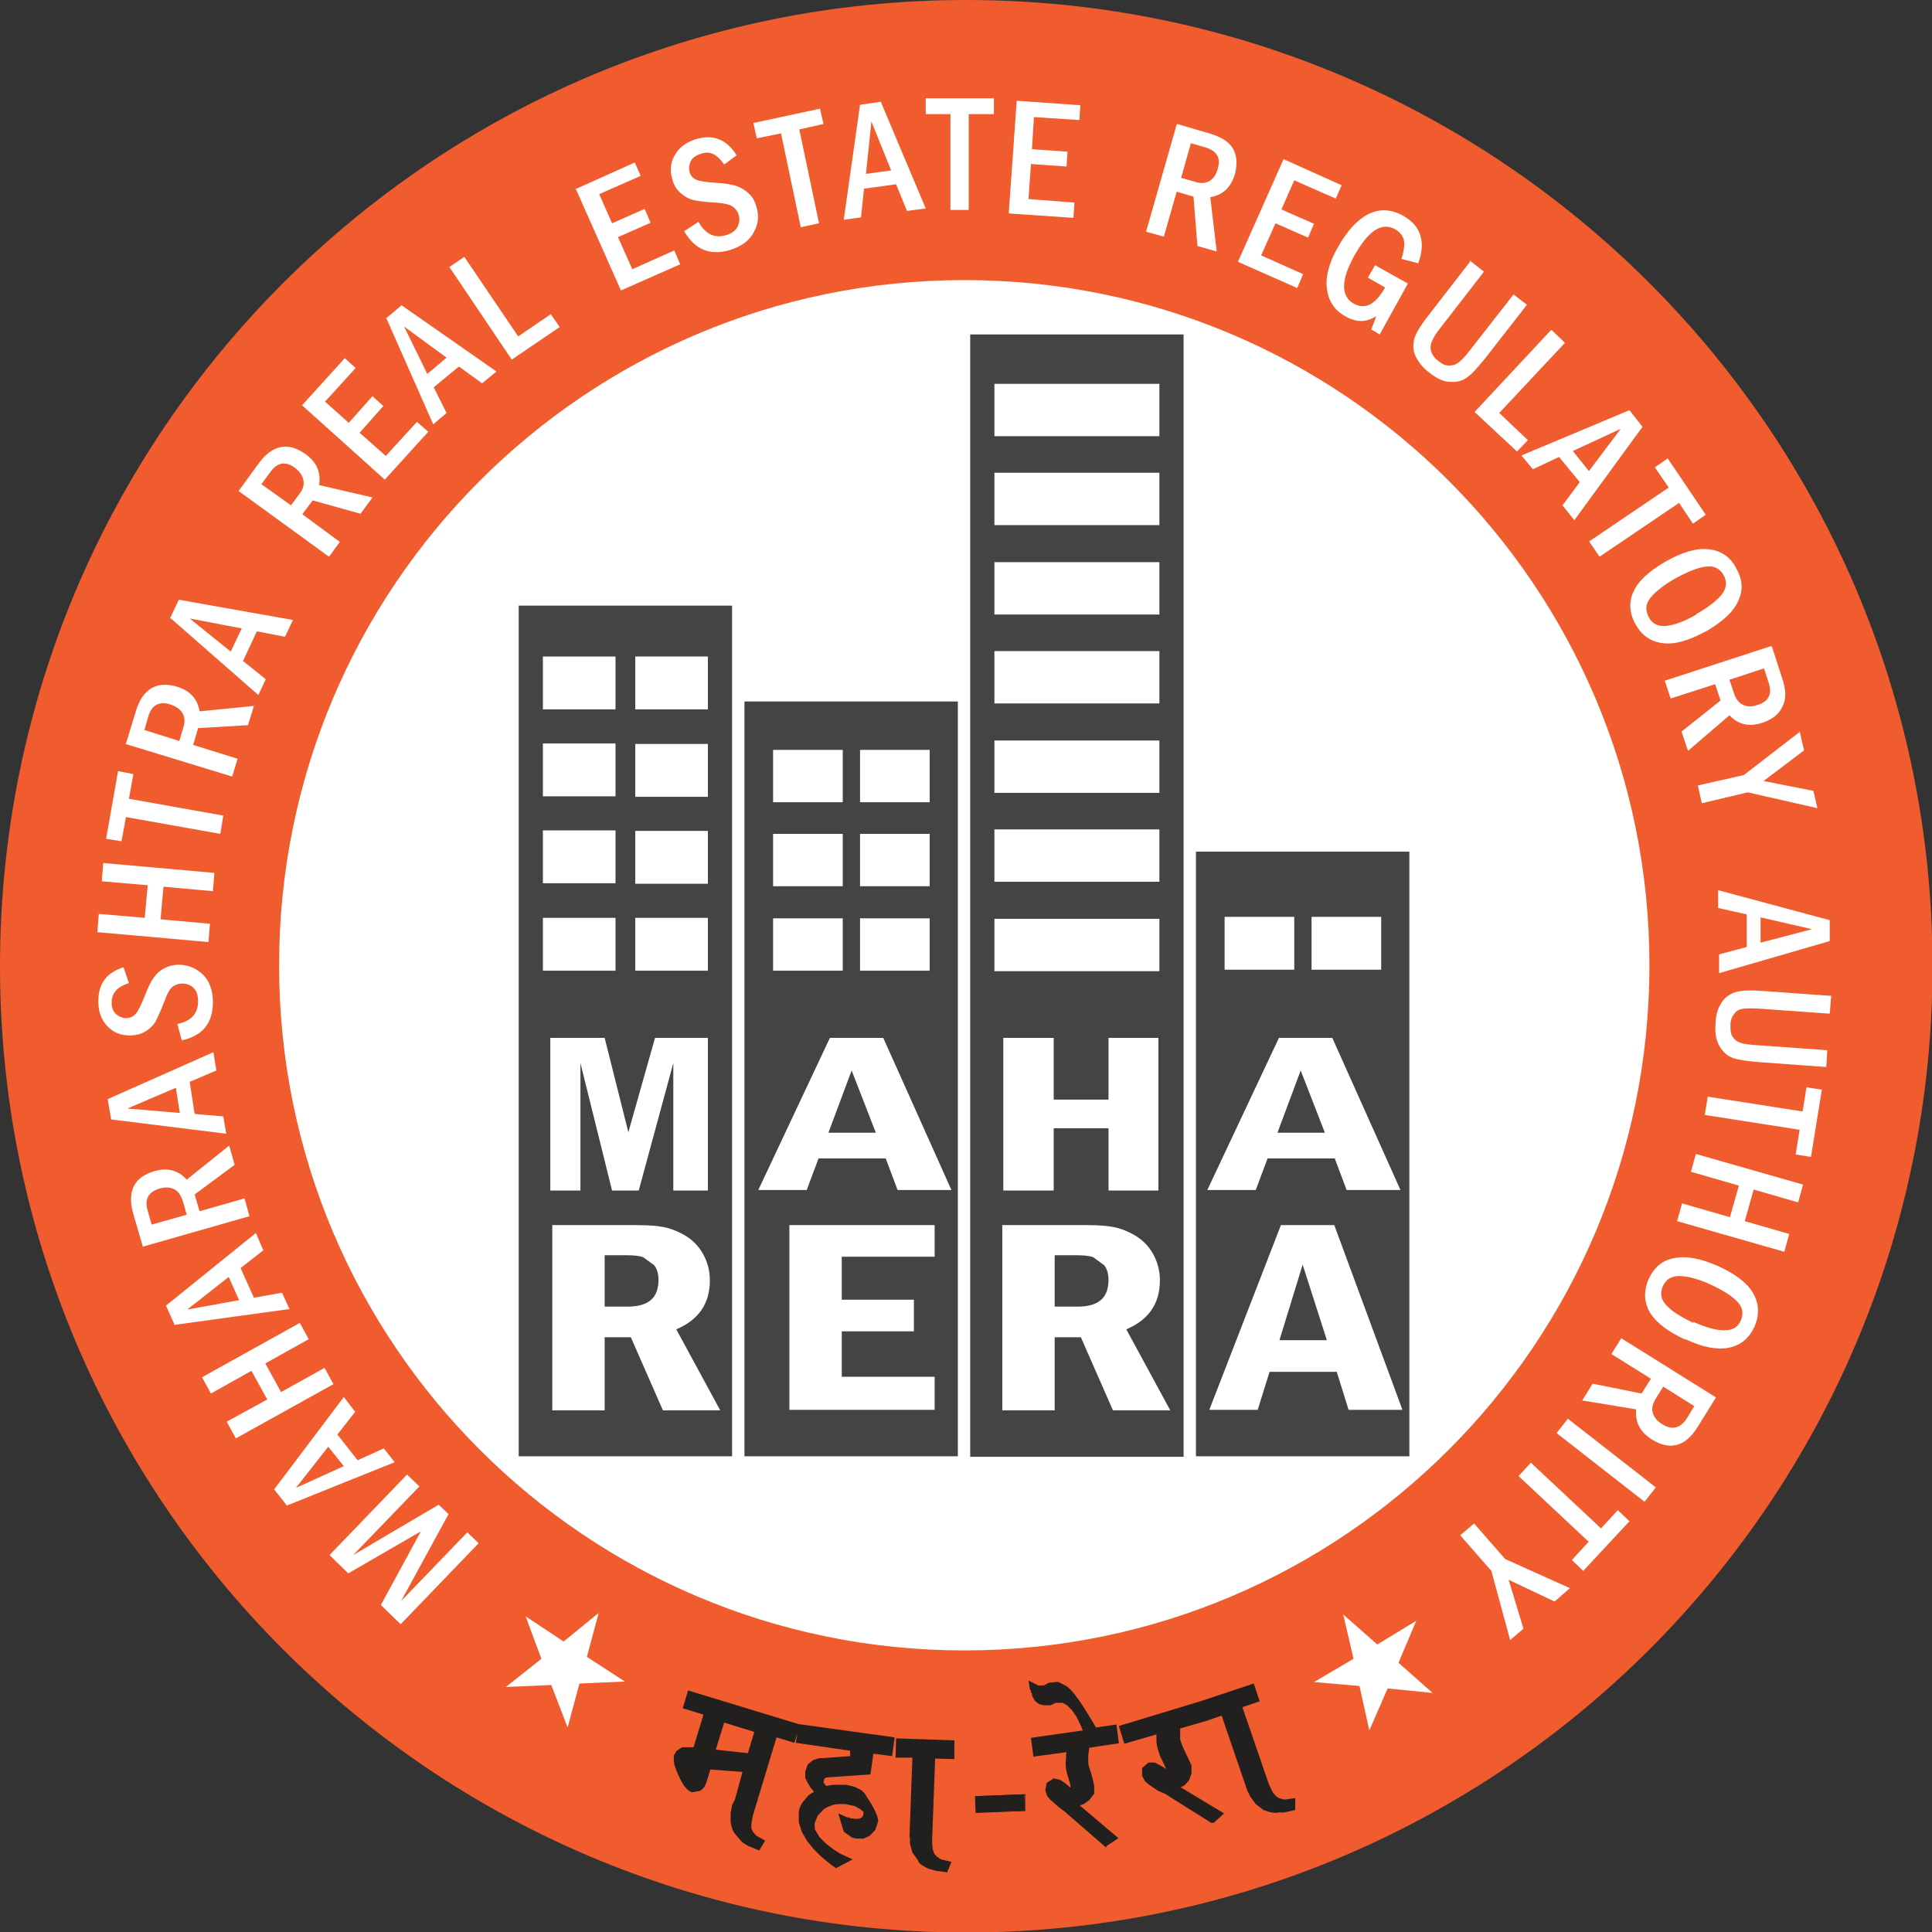 <?xml version="1.0" encoding="UTF-8"?><svg id="b" xmlns="http://www.w3.org/2000/svg" width="39.11" height="39.11" viewBox="0 0 39.11 39.11"><rect x="0" y="0" width="39.11" height="39.11" fill="#333333" stroke="none"/><defs><style>.d,.e,.f,.g,.h{stroke-width:0px;}.d,.f{fill:#fff;}.e{fill:#221f1f;}.f,.g,.h{fill-rule:evenodd;}.g{fill:#f05c2e;}.h{fill:#444445;}</style></defs><g id="c"><path class="g" d="M19.56,0c10.8,0,19.56,8.76,19.56,19.56s-8.76,19.56-19.56,19.56S0,30.36,0,19.56,8.76,0,19.56,0"/><path class="d" d="M31.78,32.15l-.31.27-.93-.44.3.99-.27.23-.38-1.4-.63-.72.28-.24.63.72,1.31.59ZM32.99,30.79l-.94,1.01-.23-.22.34-.37-1.42-1.33.25-.27,1.42,1.33.34-.37.23.22ZM33.52,30.11l-.23.29-1.78-1.39.23-.29,1.78,1.39ZM34.29,28.46l-.62-.39-.15.24c-.07.11-.09.21-.06.3.03.09.09.16.19.22.2.13.37.08.5-.12l.15-.25ZM34.73,28.3l-.36.58c-.13.21-.27.33-.43.37-.16.04-.32,0-.5-.11-.24-.15-.34-.35-.32-.61l-1.09-.18.21-.34.99.2.19-.3-.8-.5.2-.32,1.92,1.2ZM34.28,26.76c.25.11.45.17.62.17.17,0,.28-.06.34-.2.06-.14.04-.27-.08-.39-.12-.12-.3-.23-.54-.34-.24-.11-.44-.16-.61-.17-.17,0-.28.06-.35.21-.06.14-.04.27.08.39.11.12.29.23.54.35M34.12,27.12c-.35-.16-.59-.34-.72-.55-.12-.21-.13-.43-.03-.67.11-.24.28-.39.52-.43.24-.05.53,0,.89.16.35.16.59.34.71.55.12.21.13.43.03.67-.11.24-.28.38-.51.43-.24.05-.53,0-.89-.17M36.5,23.98l-.1.36-.9-.26-.18.64.9.26-.1.36-2.17-.62.1-.36.97.28.18-.64-.97-.28.1-.36,2.17.62ZM36.88,22.06l-.22,1.36-.31-.05.08-.5-1.92-.3.06-.37,1.92.3.08-.49.31.05ZM37.07,20.15l-.03.37-1.4-.1c-.16-.01-.27-.01-.35,0-.08.01-.14.04-.18.1-.05.06-.08.13-.08.23,0,.09,0,.17.04.23.03.05.08.1.14.12.06.03.19.05.39.06l1.39.1-.02.34-1.37-.1c-.22-.02-.39-.04-.51-.08-.12-.04-.21-.12-.28-.24-.07-.12-.1-.27-.08-.47,0-.15.04-.28.1-.38.06-.11.14-.18.26-.23.11-.05.31-.06.59-.04l1.4.1ZM35.65,19.08l1.03-.27-1.04-.24v.51ZM37.04,18.63v.42s-2.24.65-2.24.65v-.38s.56-.15.56-.15v-.66s-.58-.13-.58-.13v-.36s2.27.61,2.27.61ZM36.43,14.8l.09.39-.82.62,1.01.2.08.35-1.41-.32-.93.22-.08-.36.93-.21,1.14-.88ZM35.71,13.53l-.7.23.09.27c.04.12.1.2.19.24.09.04.18.04.29,0,.23-.07.3-.23.22-.46l-.09-.28ZM35.87,13.09l.21.65c.08.23.08.42,0,.57-.07.15-.2.25-.4.32-.27.09-.49.04-.67-.15l-.84.72-.13-.39.79-.63-.11-.33-.9.29-.12-.36,2.15-.7ZM34.34,12.43c.23-.13.4-.26.51-.39.1-.13.12-.26.04-.4-.08-.14-.2-.19-.36-.17-.16.02-.36.1-.6.23-.23.13-.4.26-.51.39-.11.13-.12.26-.04.41.07.13.19.19.36.17.16-.02.36-.09.6-.23M34.53,12.78c-.34.19-.63.27-.87.24-.24-.03-.42-.15-.55-.38-.13-.23-.14-.46-.04-.67.1-.22.33-.42.66-.61.34-.19.62-.27.87-.24.24.03.43.15.55.39.13.23.14.45.03.67-.1.22-.33.42-.66.61M33.76,9.28l.77,1.14-.26.18-.28-.42-1.61,1.09-.21-.31,1.61-1.09-.28-.41.26-.18ZM32.17,9.53l.64-.85-.97.45.32.4ZM32.99,8.31l.26.33-1.38,1.89-.24-.3.35-.47-.42-.51-.53.25-.23-.28,2.17-.91ZM31.41,6.68l.27.26-1.33,1.42.58.55-.22.23-.86-.8,1.54-1.65ZM29.75,5.27l.29.23-.86,1.11c-.1.12-.16.22-.19.29-.03.07-.04.14-.02.21.02.07.07.14.15.2.07.06.14.09.21.09.06,0,.12-.01.18-.05.06-.04.15-.13.27-.29l.86-1.1.27.21-.85,1.09c-.14.17-.25.3-.35.37-.1.08-.22.11-.35.1-.14,0-.28-.07-.43-.19-.12-.09-.2-.19-.26-.3-.06-.11-.07-.22-.05-.34.02-.12.12-.29.3-.52l.86-1.11ZM27.84,5.37l.66.37-.57,1.03-.17-.1.1-.27c-.2.13-.41.13-.63,0-.22-.12-.34-.31-.37-.56-.03-.25.05-.53.22-.83.18-.32.38-.55.61-.67.23-.12.47-.11.72.03.35.2.46.52.3.96l-.34-.09c.06-.19.07-.33.04-.41-.03-.08-.09-.15-.17-.19-.27-.15-.54.03-.82.53-.28.5-.28.83-.01.98.23.12.43.02.63-.33l-.35-.2.15-.26ZM25.98,3.22l1.18.53-.12.27-.84-.37-.26.59.66.29-.12.28-.66-.29-.29.65.85.38-.12.28-1.2-.53.92-2.07ZM24.11,2.89l-.2.71.28.08c.12.04.22.03.3-.02.08-.05.13-.13.16-.24.07-.23-.02-.37-.26-.44l-.28-.08ZM23.83,2.51l.65.19c.24.07.4.17.48.31.08.14.09.31.04.51-.08.27-.24.43-.5.47l.13,1.1-.39-.11-.08-1-.34-.1-.26.91-.36-.1.62-2.17ZM20.58,2.04l1.29.09-.02.3-.92-.06-.04.65.72.05-.02.3-.72-.05-.05.71.93.07-.02.31-1.31-.09.16-2.26ZM18.74,1.99h1.38v.32h-.51v1.94h-.37v-1.94h-.5v-.32ZM18.04,3.45l-.4-.99-.11,1.06.51-.07ZM17.42,2.12l.41-.06.91,2.16-.38.05-.22-.54-.65.09-.06.58-.35.05.33-2.33ZM15.25,2.49l1.35-.29.07.31-.49.11.4,1.9-.37.08-.4-1.9-.49.1-.07-.31ZM14.93,3.13l-.27.2c-.07-.1-.14-.17-.22-.21-.08-.04-.16-.04-.27,0-.09.03-.16.08-.19.15-.03.07-.04.14-.02.21.02.08.07.13.14.16.07.03.2.05.4.06.16.01.29.03.39.06.1.03.18.08.26.15.08.07.13.16.16.27.06.18.04.36-.05.52-.09.17-.25.29-.48.36-.4.12-.71,0-.93-.38l.29-.19c.14.25.32.34.56.27.12-.04.19-.09.23-.17.04-.08.05-.16.02-.25-.02-.06-.06-.12-.12-.16-.06-.04-.18-.07-.36-.08-.19-.01-.34-.03-.43-.05-.09-.02-.18-.07-.26-.14-.08-.07-.14-.16-.17-.28-.05-.17-.04-.34.05-.49.08-.15.23-.26.42-.32.35-.11.63,0,.83.32M11.67,3.82l1.18-.53.12.27-.84.37.26.59.66-.29.12.28-.66.29.29.65.85-.38.12.28-1.2.53-.92-2.07ZM9.09,5.41l.31-.21,1.09,1.61.66-.45.18.26-.97.66-1.26-1.87ZM9.04,7.24l-.86-.63.47.96.39-.33ZM7.81,6.45l.32-.27,1.92,1.34-.29.24-.47-.34-.51.42.26.52-.27.23-.95-2.15ZM6.11,8.21l.87-.96.22.2-.62.68.48.43.48-.54.22.2-.48.54.53.47.63-.69.23.2-.88.97-1.68-1.51ZM5.29,9.8l.6.43.17-.23c.08-.1.1-.2.08-.29-.02-.09-.08-.17-.17-.24-.19-.14-.36-.11-.5.09l-.17.23ZM4.83,9.94l.4-.55c.14-.2.3-.31.46-.34.16-.03.32.02.49.14.23.16.32.37.28.63l1.08.25-.24.33-.97-.27-.21.28.76.56-.22.3-1.83-1.33ZM4.89,12.72l-1.05-.2.83.67.22-.46ZM3.44,12.52l.18-.38,2.31.41-.16.34-.57-.11-.28.6.46.37-.15.32-1.77-1.55ZM2.93,14.78l.7.22.08-.27c.04-.12.03-.22-.02-.3-.05-.08-.13-.13-.24-.17-.23-.07-.38.01-.45.25l-.08.28ZM2.55,15.05l.2-.65c.07-.24.18-.39.32-.47.14-.08.31-.09.51-.03.27.08.42.25.46.5l1.1-.11-.12.39-1.01.06-.1.34.9.28-.11.36-2.16-.66ZM2.15,16.97l.24-1.36.31.06-.09.5,1.91.34-.06.37-1.91-.34-.09.49-.31-.05ZM1.97,18.87l.03-.37.93.08.06-.66-.93-.08.03-.37,2.25.2-.03.37-1-.09-.06.66,1,.09-.03.37-2.25-.2ZM2.5,19.58l.11.32c-.12.04-.21.09-.26.15-.06.06-.09.15-.09.25,0,.1.03.17.09.23.06.05.13.08.2.08.08,0,.15-.03.2-.09.05-.06.11-.18.18-.36.06-.15.11-.27.17-.35.05-.08.12-.15.21-.2.09-.05.19-.08.31-.08.19,0,.35.07.49.2.13.13.2.32.2.56,0,.42-.21.68-.63.77l-.09-.33c.28-.06.42-.21.42-.46,0-.12-.03-.21-.09-.27-.06-.06-.14-.09-.23-.09-.07,0-.13.02-.19.06-.06.04-.12.15-.18.32-.07.18-.13.31-.17.39-.05.08-.12.15-.21.2-.09.06-.2.08-.32.08-.18,0-.33-.06-.45-.19-.12-.13-.18-.29-.18-.5,0-.37.18-.6.55-.7M3.56,22.02l-.98.42,1.06.09-.08-.51ZM2.25,22.66l-.07-.41,2.14-.95.06.37-.54.23.1.65.58.05.06.35-2.34-.29ZM3.07,24.79l.71-.2-.08-.28c-.04-.12-.1-.2-.18-.24-.08-.04-.18-.04-.29-.01-.23.07-.31.22-.24.45l.08.28ZM2.89,25.23l-.19-.65c-.07-.24-.06-.43.01-.57.07-.14.21-.24.41-.3.27-.08.49-.02.66.17l.86-.69.11.39-.81.6.1.34.91-.26.1.36-2.17.62ZM4.63,25.85l-.84.66,1.05-.19-.21-.47ZM3.53,26.81l-.17-.38,1.82-1.47.15.35-.46.36.27.6.57-.1.15.33-2.33.32ZM4.77,29.11l-.18-.33.82-.45-.32-.58-.82.46-.18-.33,1.98-1.1.18.33-.88.49.32.58.88-.49.18.33-1.98,1.1ZM6.65,29.28l-.66.84.97-.44-.32-.4ZM5.81,30.48l-.26-.33,1.41-1.87.23.3-.36.46.41.52.53-.24.22.28-2.19.88ZM8.11,32.88l-.4-.39.81-1.49-1.47.85-.38-.37,1.57-1.63.25.24-1.34,1.39,1.73-1.02.2.19-.96,1.76,1.34-1.39.23.22-1.57,1.63Z"/><path class="e" d="M19.16,37.9l-.22-.03-.14-.04c-.09-.04-.16-.08-.21-.14v-.02s-.12-.17-.12-.17l-.05-.18v-.13s-.01,0-.01,0l.06-1.61h-.34s.01-.39.01-.39l1.18.04v.38s-.39-.01-.39-.01l-.06,1.63v.09s.01.11.01.11l.03.09.05.06.09.06.21.05-.09.22ZM18.72,37.57s0,0,.01.01l-.04-.13v-.13s-.02-.11-.02-.11l.06-1.81h.38s0,0,0,0l-.82-.03v.02s.34.01.34.01l-.06,1.78v.11s.05.14.05.14l.09.14ZM16.93,37.82l-.09-.06-.1-.08-.13-.11-.14-.14-.13-.16-.11-.19-.06-.19v-.21s0,0,0,0c.01-.08.04-.14.08-.2h0s.12-.14.12-.14l.11-.07-.07-.08-.06-.1-.05-.1v-.12s.05-.15.05-.15l.11-.09.13-.04h.07s.55-.04.55-.04v-.11s-1.1-.16-1.1-.16l.03-.19-.06.19-.36-.11-.47,1.55-.02.09-.02.11v.09s.03.07.03.07l.07.08.18.1-.12.2-.22-.09-.13-.08-.16-.19c-.04-.07-.06-.14-.07-.22h0s0-.18,0-.18l.03-.16.06-.12.15-.55-.65-.05-.07.23c-.03.09-.06.15-.11.18l-.02.02-.16.03h-.02c-.07-.03-.13-.09-.19-.19-.05-.09-.11-.21-.16-.37h0s-.01-.09-.01-.09v-.09s.05-.09.05-.09l.07-.05.05-.03h.06s.17,0,.17,0l.2-.66-.42-.13.11-.36,2.23.68h0s1.95.27,1.95.27l-.05.38-.38-.05-.06.42-.87.06h-.02s-.03.02-.03.02l-.02.02v.03s-.01.03-.01.03l.02.03.03.04h.03s.11-.02.11-.02h.12s.15,0,.15,0l.17.04.14.07.06.06.14.22.07.13.05.12.02.09-.06.18-.11.12-.13.06h-.13s-.1-.02-.1-.02l-.17-.12-.11-.37.18.08h.03s.04.02.04.02h.04c.08.02.13.01.17-.01.02-.01.04-.03.05-.08v-.04s-.07-.06-.07-.06l-.11-.06-.19-.04h-.03s-.02,0-.02,0c-.09,0-.17,0-.23.03-.06.02-.11.04-.16.08l-.12.13-.06.15s0,.09.01.13l.09.15.14.14.16.12.13.08.24.11-.32.17ZM17.33,37.08h.01s.07,0,.07,0l.07-.03.06-.07h0s-.02,0-.03.01c-.07.04-.15.05-.25.04l.05.04h.02ZM15.01,37.03l.02.02v-.12s.01-.13.01-.13l.02-.11.53-1.73.36.11v-.02s-1.91-.58-1.91-.58v.02s.42.13.42.13l-.3.97h-.28s-.01,0-.01,0h-.03s-.02.03-.02.03v.02s-.01.03-.01.03v.04c.06.14.11.25.15.33.04.06.06.08.08.09h.05s.02-.05.04-.09l.11-.37.83.07v-.02s.12.04.12.04l-.02.09h.06s-.19.71-.19.71l-.06.12-.02.1v.15s.02.09.04.14ZM16.34,36.71v.1s.05-.12.05-.12l.15-.17c.06-.05.14-.09.23-.12.09-.02.18-.04.29-.03h.02s.02,0,.02,0h.07s.12.04.12.04l-.08-.04-.14-.03h-.12s-.11,0-.11,0h-.06s-.21.09-.21.09l-.1.07-.1.11s-.04.07-.04.12ZM16.47,35.95l.02.03.03-.07.07-.06.08-.03h.05s.73-.06.73-.06l.06-.45.38.05v-.02s-1.58-.22-1.58-.22v.02s1.11.16,1.11.16l-.06.44-.76.04-.07.02-.05.04-.02.07v.05ZM22.39,37.4l-.84-.73-.04-.03-.08-.06-.17-.15-.06-.07-.04-.12.03-.15.14-.09.13.03.12.08.09.08h0s0-.05,0-.05l-.07-.24-.02-.09c-.01-.07-.01-.14,0-.22,0-.04,0-.08.01-.12l-.67.09-.05-.38,1.05-.15h0s-.06-.14-.06-.14l-.07-.14-.09-.13-.1-.1-.09-.05h-.1s-.04,0-.04,0l-.1.05h-.13s-.1-.02-.1-.02l-.08-.06-.03-.04-.04-.08v-.04s-.02-.02-.02-.02v-.03s-.02-.03-.02-.03l-.03-.18.2.1h.02s.04,0,.04,0h.05s.11-.06.11-.06h.05s.07-.01.07-.01h.07s.17.09.17.09c.05.04.11.1.17.18.06.08.11.15.16.23.05.08.1.16.15.24l.06.1s.03.06.05.08l.41-.06.05.38-.6.09-.02.15v.06s0,.06,0,.06v.06s.03.1.03.1l.04.13.03.12.02.09v.16s-.1.13-.1.13l-.11.08-.08.03.78.66-.24.16ZM21.54,36.45l.04.03.04-.08h0s.04.01.04.01h.06s.04,0,.04,0l.07-.02.06-.04.04-.06v-.09s0-.06,0-.06l-.03-.12-.04-.14-.02-.11v-.08s-.01-.07-.01-.07v-.08s.03-.16.03-.16v-.15s.1-.01.1-.01v-.02s-.9.13-.9.13v.02s.73-.1.73-.1l-.02.12c-.01.08-.02.15-.03.22,0,.07,0,.13,0,.18l.02.08.07.24.02.09-.02.09-.06.06-.07.03-.12.03-.06-.08-.07-.06-.08-.05h-.02s-.01,0-.01,0v.03s0,.04,0,.04l.04.04.15.14ZM22.14,35.18v.02s.29-.04.29-.04v-.02s-.29.04-.29.04ZM21.1,34.34h.05s.06.01.06.01l.02-.02.05-.03.09-.02h.08s-.09-.04-.09-.04h-.03s-.02,0-.02,0h-.01s-.04.03-.04.03l-.08.03-.09.02.03.02ZM24.52,36.9l-.94-.59-.05-.02-.09-.04-.19-.13-.07-.06-.06-.11v-.16s.13-.11.13-.11h.13s.13.07.13.07l.1.06h0s-.02-.04-.02-.04l-.11-.23-.03-.09c-.02-.07-.04-.14-.04-.22,0-.04,0-.08,0-.12l-.65.19-.11-.36,1.68-.51h0s1.05-.35,1.05-.35l.12.36-.35.12.53,1.54.04.09.05.1.06.07.06.04.11.03.22-.03v.24s-.22.05-.22.05h-.14s0,.01,0,.01c-.1,0-.18-.02-.25-.05h-.02s-.17-.13-.17-.13l-.11-.15-.06-.12-.52-1.52-.32.11h0s-.52.15-.52.15h0s0,.16,0,.16v.06s.02.06.02.06l.02.06.04.09.11.23.04.09v.16s-.05.14-.05.14l-.09.1-.08.04.88.53-.21.19ZM25.68,36.47s.01,0,.02,0l-.09-.11-.06-.11-.04-.1-.59-1.71.36-.12v-.02s-.78.27-.78.27v.02s.33-.11.33-.11l.58,1.69.05.1.08.11.14.1ZM23.54,36.09l.04.02.03-.08h.05s.06,0,.06,0h.04s.07-.04.07-.04l.05-.05.03-.07v-.09s-.03-.06-.03-.06l-.11-.24-.04-.11-.02-.08v-.08s-.02-.07-.02-.07v-.16s-.02-.14-.02-.14l.55-.17v-.02s-1.33.41-1.33.41v.02s.71-.21.71-.21v.12c0,.08,0,.15,0,.22,0,.07.02.13.03.18l.03.08.11.22.03.09v.09s-.05.06-.05.06l-.06.04-.11.05-.07-.07-.08-.05-.09-.04h-.02s0,0,0,0v.03s.02.04.02.04l.04.04.17.11ZM15.28,35.68l-1.01-.1.29-.94.95.29-.23.75ZM14.5,35.42l.64.07.13-.43-.61-.19-.17.55Z"/><path class="e" d="M19.75,36.7v-.34s1.01-.04,1.01-.04v.34s-1.01.04-1.01.04ZM19.75,36.37v.31s1-.03,1-.03v-.31s-1,.03-1,.03Z"/><path class="f" d="M19.52,5.67c7.66,0,13.87,6.21,13.87,13.87s-6.21,13.87-13.87,13.87-13.87-6.21-13.87-13.87,6.21-13.87,13.87-13.87"/><path class="h" d="M12.46,13.29h-1.47v1.07h1.47v-1.07ZM12.46,15.05h-1.47v1.07h1.47v-1.07ZM12.46,16.81h-1.47v1.07h1.47v-1.07ZM12.46,18.58h-1.47v1.07h1.47v-1.07ZM12.86,19.65h1.47v-1.07h-1.47v1.07ZM12.86,17.89h1.47v-1.07h-1.47v1.07ZM12.86,16.13h1.47v-1.07h-1.47v1.07ZM12.86,14.36h1.47v-1.07h-1.47v1.07ZM10.5,12.26h4.32v17.22h-4.32V12.26Z"/><path class="h" d="M17.41,15.18h1.41v1.06h-1.41v-1.06ZM17.41,16.88h1.41v1.06h-1.41v-1.06ZM15.65,16.88h1.41v1.06h-1.41v-1.06ZM17.41,18.59h1.41v1.06h-1.41v-1.06ZM15.65,18.59h1.41v1.06h-1.41v-1.06ZM15.65,15.18h1.41v1.06h-1.41v-1.06ZM15.07,14.2h4.32v15.28h-4.32v-15.28Z"/><path class="h" d="M20.13,9.57h3.34v1.06h-3.34v-1.06ZM20.13,11.38h3.34v1.06h-3.34v-1.06ZM20.13,13.18h3.34v1.06h-3.34v-1.06ZM20.13,14.99h3.34v1.06h-3.34v-1.06ZM20.13,16.79h3.34v1.06h-3.34v-1.06ZM20.13,18.6h3.34v1.06h-3.34v-1.06ZM20.13,7.77h3.34v1.06h-3.34v-1.06ZM19.64,6.77h4.32v22.72h-4.32V6.77Z"/><path class="h" d="M26.55,18.56h1.41v1.07h-1.41v-1.07ZM24.79,18.56h1.41v1.07h-1.41v-1.07ZM24.21,17.24h4.32v12.24h-4.32v-12.24Z"/><path class="d" d="M26.86,27.13l-.49-1.53-.47,1.53h.96ZM25.94,24.8h1.07l1.38,3.74h-1.09l-.24-.77h-1.36l-.24.77h-.98l1.45-3.74ZM21.35,25.4v1.05h.47c.42,0,.62-.18.62-.54,0-.12-.03-.23-.09-.3l-.22-.16c-.08-.03-.2-.04-.36-.04h-.43ZM20.28,24.8h1.52c.3,0,.52,0,.68.03.16.02.32.08.48.17s.29.22.38.38c.09.16.14.34.14.54,0,.47-.23.8-.68.99l.89,1.64h-1.16l-.65-1.48h-.53v1.48h-1.06v-3.74ZM15.98,24.8h2.94v.64h-1.88v.87h1.46v.64h-1.46v.92h1.88v.67h-2.94v-3.74ZM12.24,25.4v1.05h.47c.42,0,.62-.18.62-.54,0-.12-.03-.23-.09-.3l-.22-.16c-.08-.03-.2-.04-.36-.04h-.43ZM11.17,24.8h1.52c.3,0,.52,0,.68.03.16.02.32.08.48.17.16.09.29.22.38.38.09.16.14.34.14.54,0,.47-.23.8-.68.99l.89,1.64h-1.16l-.65-1.48h-.53v1.48h-1.06v-3.74Z"/><polygon class="d" points="11.14 21.01 12.24 21.01 12.72 22.92 13.26 21.01 14.33 21.01 14.33 24.1 13.63 24.1 13.63 21.52 12.93 24.1 12.39 24.1 11.75 21.52 11.75 24.1 11.14 24.1 11.14 21.01"/><polygon class="d" points="20.31 21.01 21.33 21.01 21.33 22.26 22.44 22.26 22.44 21.01 23.45 21.01 23.45 24.1 22.44 24.1 22.44 22.84 21.33 22.84 21.33 24.1 20.31 24.1 20.31 21.01"/><path class="d" d="M26.82,22.93l-.49-1.26-.47,1.26h.96ZM25.9,21.01h1.07l1.38,3.08h-1.09l-.24-.64h-1.36l-.24.64h-.98l1.45-3.08Z"/><path class="d" d="M17.73,22.93l-.49-1.26-.47,1.26h.96ZM16.81,21.01h1.07l1.38,3.08h-1.09l-.24-.64h-1.36l-.24.64h-.98l1.45-3.08Z"/><polygon class="f" points="27.19 32.68 27.88 33.29 28.67 32.81 28.31 33.66 29 34.27 28.09 34.18 27.72 35.03 27.52 34.13 26.6 34.05 27.4 33.58 27.19 32.68"/><polygon class="f" points="10.64 32.72 11.41 33.23 12.12 32.65 11.88 33.54 12.65 34.04 11.73 34.08 11.49 34.97 11.16 34.11 10.24 34.15 10.96 33.58 10.64 32.72"/><path class="e" d="M26.12,36.49v.06s-.14.03-.14.03h-.14c-.08,0-.15,0-.21-.04l-.15-.12-.1-.13-.06-.11-.55-1.61-.32.11-.06-.19.95-.33.06.19-.35.12.56,1.63.04.09.06.11.07.09.09.05.14.03.13-.02M24.33,34.73l-.56.17v.08s0,.08,0,.08v.08s0,.07,0,.07v.07s.03.07.03.07l.04.1.06.12.05.11.03.07v.12s-.04.11-.04.11l-.07.08-.09.05h-.06s-.07.02-.07.02h-.05s0,0,0,0l.99.6-.07.07-.89-.56-.05-.02-.08-.04-.09-.06-.09-.06-.06-.05-.04-.08v-.09s.07-.06.07-.06h.08s.11.06.11.06l.1.06.03.03.06-.02.03-.02.02-.03v-.04s-.02-.07-.02-.07l-.05-.11-.05-.11-.03-.09c-.02-.06-.03-.12-.04-.2,0-.07-.01-.15,0-.23l-.68.2-.06-.19,1.5-.46.06.19ZM22.13,35.11l-.1.02v-.04s-.05-.1-.05-.1l-.06-.14-.08-.14-.09-.14-.11-.12-.12-.07h-.13s-.06,0-.06,0l-.04.02-.03.02h-.02s-.04,0-.04,0h-.06s-.07-.02-.07-.02l-.05-.04-.02-.02-.02-.03v-.03s-.02-.03-.02-.03v-.03s-.01-.02-.01-.02v-.02s0-.01,0-.01h.02s.03.02.03.02h.04s.06,0,.06,0l.07-.02.06-.02.05-.02h.03s.04-.01.04-.01h.05s.14.07.14.07c.05.04.1.09.16.16.05.07.11.14.16.22.05.08.1.16.15.24.05.08.08.15.11.19l.04.08h0ZM22.53,35.23l-.58.08v.08s-.02.08-.02.08v.08s-.02.07-.02.07v.07s.01.07.01.07l.02.11.04.13.03.12.02.07v.12s-.07.1-.07.1l-.08.06-.1.03h-.06s-.07,0-.07,0h-.05s0-.02,0-.02l.88.75-.08.05-.79-.69-.05-.03-.07-.05-.08-.07-.08-.08-.05-.06-.03-.08.02-.09.08-.05.07.02.1.07.08.07.03.04.06-.02.04-.02.03-.03v-.04s0-.07,0-.07l-.04-.11-.04-.12-.02-.09c0-.06-.01-.13,0-.2,0-.07.01-.15.03-.23l-.7.09-.03-.2,1.56-.22.03.2ZM19.13,37.75l-.03.06-.14-.02-.13-.04c-.08-.03-.14-.07-.18-.12l-.1-.16-.05-.15v-.12s.05-1.7.05-1.7h-.34s0-.21,0-.21l1,.04v.2s-.38-.01-.38-.01l-.06,1.72v.1s.02.13.02.13l.04.11.06.08.12.08.13.03ZM17.97,35.47l-.38-.05-.06.44-.81.06h-.04s-.05.03-.05.03l-.05.04-.03.07v.07s.04.06.04.06l.04.05.04.03h.07s.1-.03.1-.03h.12s.13,0,.13,0l.15.04.13.06.04.04.06.1.08.12.06.12.04.1v.07s-.03.14-.03.14l-.08.09-.1.05h-.1s-.03,0-.03,0h-.04s-.13-.11-.13-.11l-.05-.15h0s.04.02.04.02h.05s.05.02.05.02c.1.01.17,0,.23-.03.05-.03.09-.09.1-.17l-.03-.08-.09-.09-.13-.07-.17-.04h-.03s-.02,0-.02,0h-.02s-.02,0-.02,0c-.1,0-.19,0-.27.03-.08.02-.14.06-.2.1l-.13.15-.07.17c0,.07,0,.13.02.19l.1.17.15.15.17.12.14.08.07.03-.11.05-.04-.02-.1-.08-.12-.11-.13-.14-.13-.15-.11-.17-.06-.18v-.18c0-.06.03-.12.06-.17l.11-.12.12-.08.09-.03-.03-.02-.06-.06-.07-.08-.06-.09-.04-.09v-.09s.03-.11.03-.11l.08-.07.09-.03h.07s.62-.04.62-.04l.04-.27-1.11-.16.03-.2,1.76.25-.03.2ZM15.39,34.99l-.78-.24-.23.74.83.08.18-.59ZM14.9,36.61l.06-.13.18-.67h.02s-.85-.06-.85-.06l-.09.3c-.02.07-.05.11-.08.14l-.11.02s-.09-.06-.14-.14c-.05-.08-.1-.2-.16-.35v-.06s0-.06,0-.06l.03-.05.04-.03.04-.02h.03s.23,0,.23,0l.25-.81-.42-.13.06-.19,2.09.64-.06.19-.36-.11-.5,1.65-.02.1-.02.12v.12s.04.1.04.1l.1.11.11.06-.03.05-.13-.05-.12-.07-.14-.16c-.03-.06-.05-.12-.06-.18v-.16s.02-.12.02-.12h0Z"/><rect class="e" x="19.75" y="36.34" width="1" height=".33" transform="translate(-1.25 .72) rotate(-1.97)"/></g></svg>